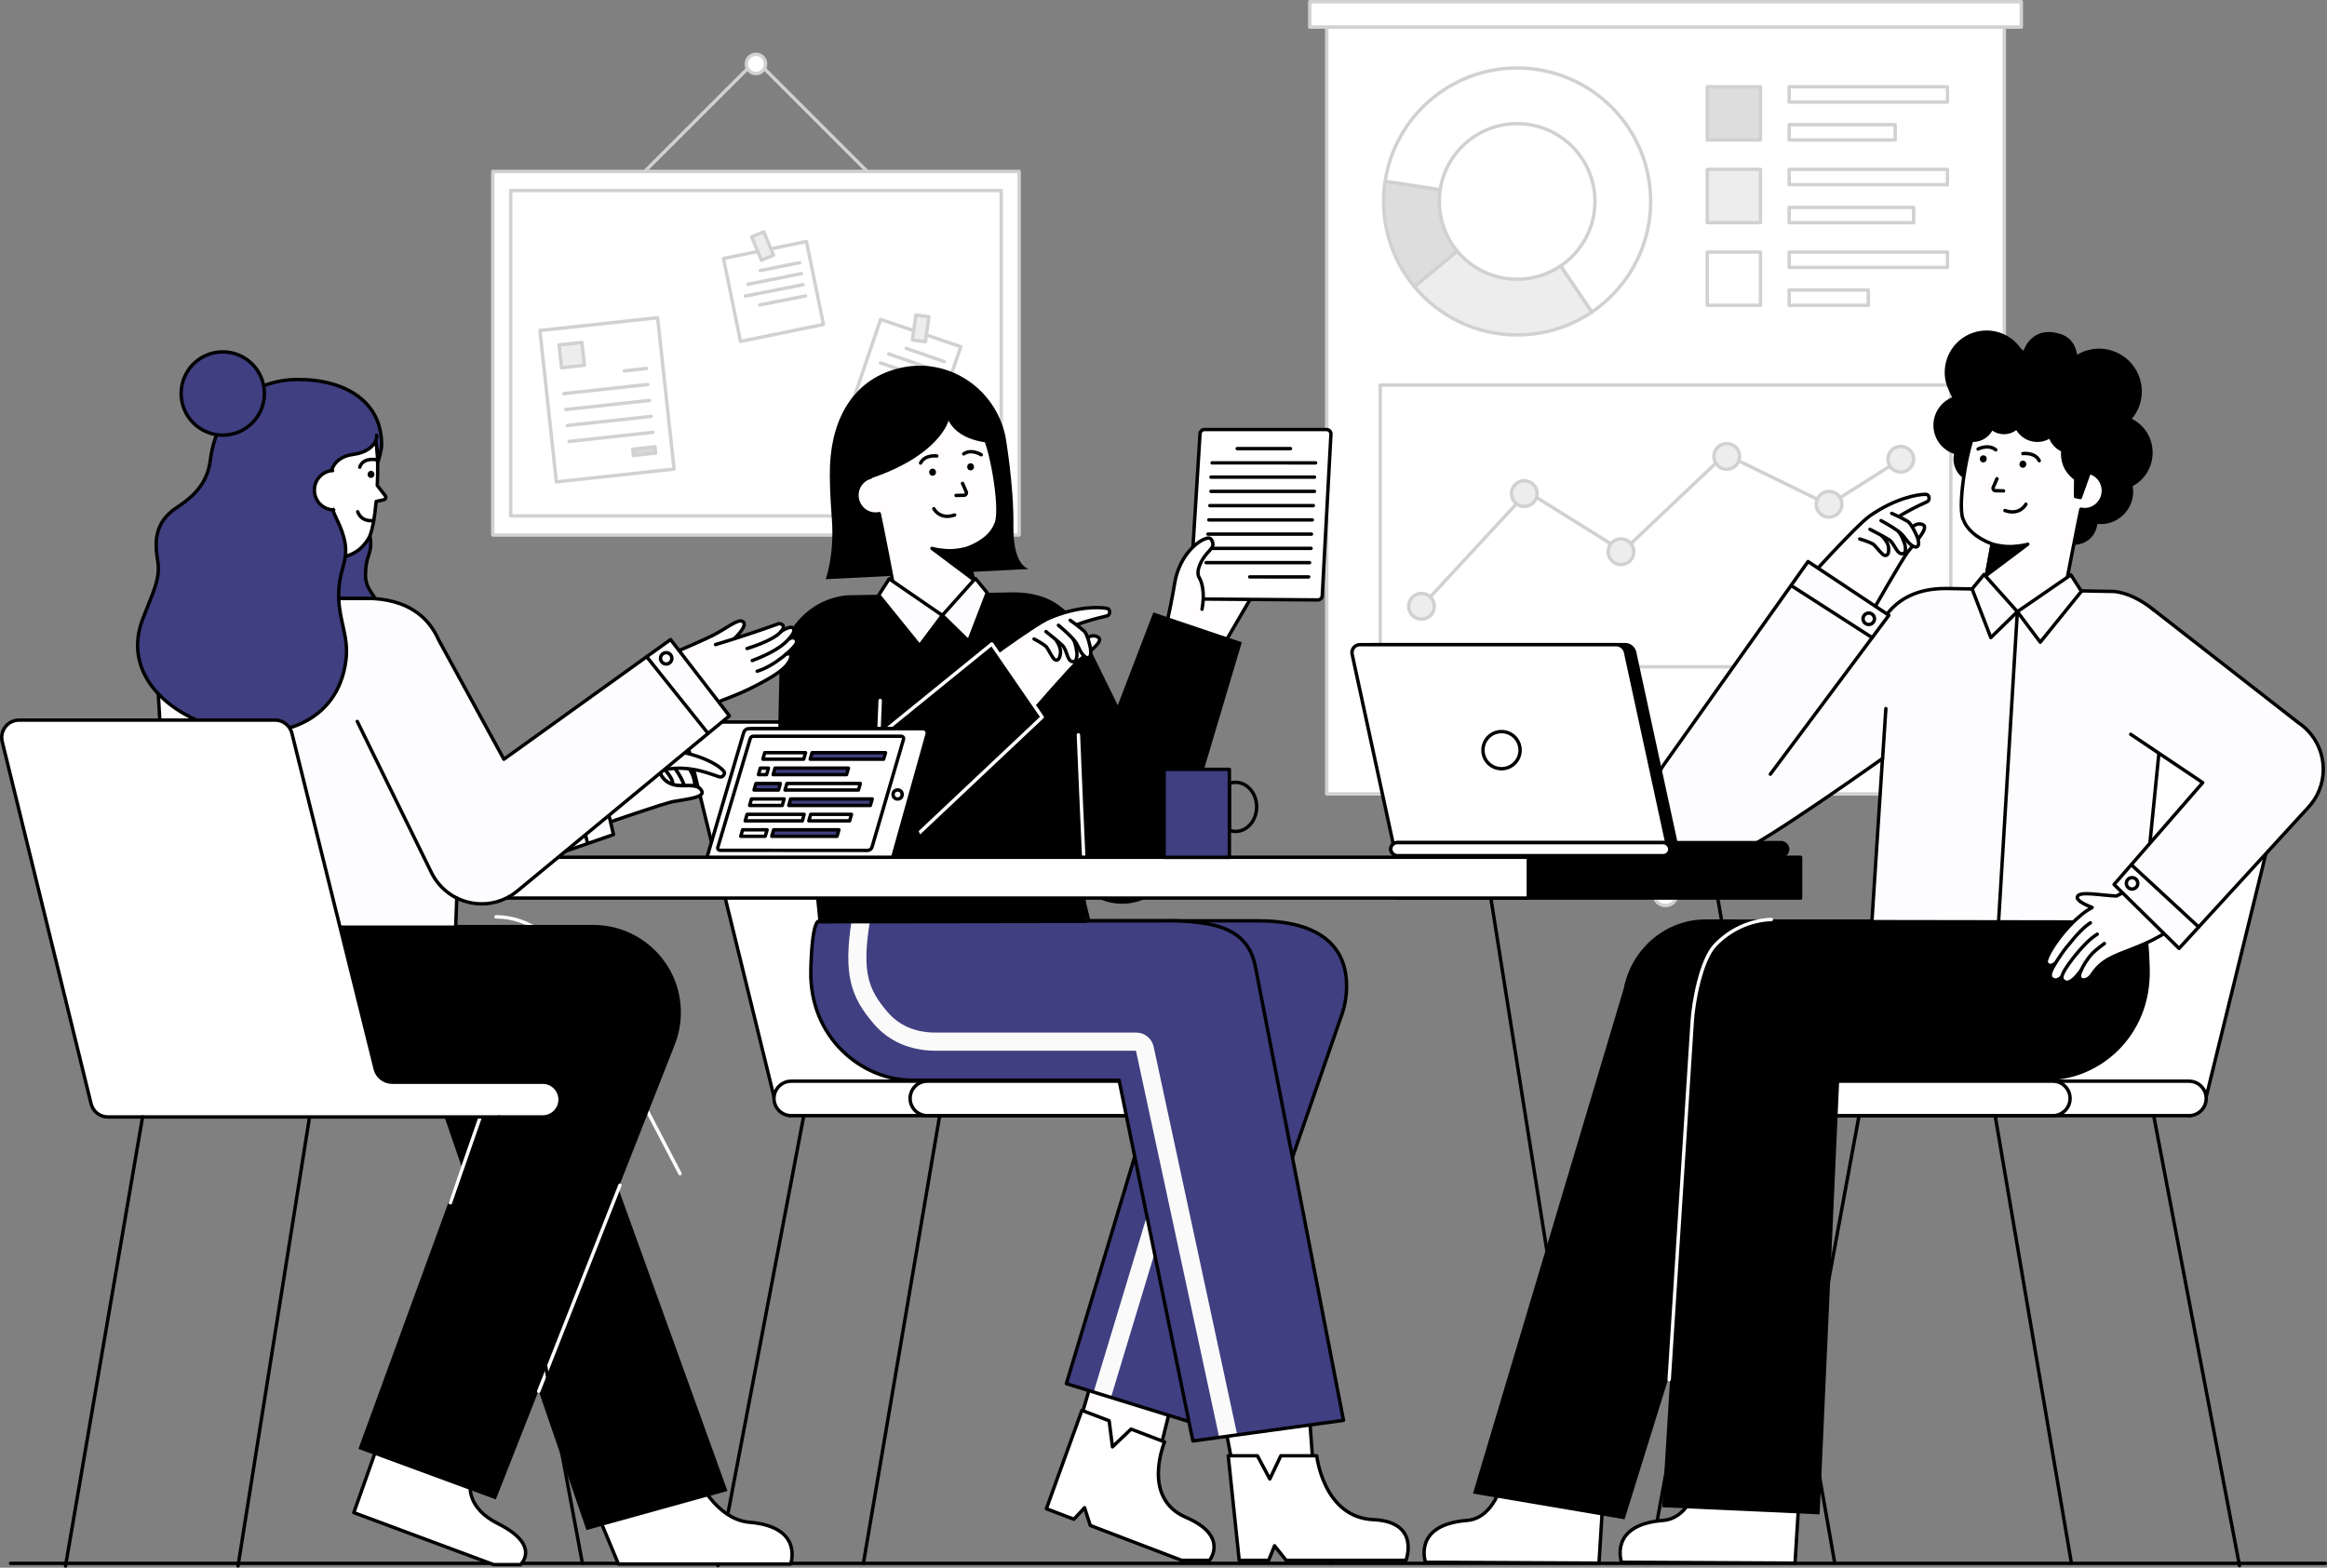 <svg id="Layer_2" data-name="Layer 2" xmlns="http://www.w3.org/2000/svg" viewBox="0 0 1025.744 691.221" style="width: 100%; height: 100%;">
  <rect x="0" y="0" width="1025.744" height="691.221" fill="#808080" stroke="none"/>
  <g id="Layer_1-2" data-name="Layer 1">
    <g>
      <g>
        <rect id="a_12_a" x="584.824" y="10.199" width="298.689" height="339.853" fill="#fff" stroke="#d1d1d1" stroke-linecap="round" stroke-linejoin="round" stroke-width="1.5"></rect>
        <rect id="a_12_a-2" data-name="a_12_a" x="577.336" y=".75" width="313.665" height="11.18" fill="#fff" stroke="#d1d1d1" stroke-linecap="round" stroke-linejoin="round" stroke-width="1.5"></rect>
        <line id="a_12_st" x1="734.169" y1="350.052" x2="734.169" y2="394.145" fill="#fff" stroke="#d1d1d1" stroke-linecap="round" stroke-linejoin="round" stroke-width="1.5"></line>
        <circle id="a_12_a-3" data-name="a_12_a" cx="734.169" cy="394.145" r="5.125" fill="#fff" stroke="#d1d1d1" stroke-linecap="round" stroke-linejoin="round" stroke-width="1.5"></circle>
        <g id="a_12_gr">
          <path id="a_12_gr_bl" d="m701.718,137.571c-9.409,6.383-20.757,10.101-32.97,10.101-18.23,0-34.521-8.294-45.307-21.31l18.901-15.661c6.293,7.588,15.786,12.414,26.406,12.414,7.117,0,13.736-2.174,19.213-5.892l13.757,20.348Z" fill="#ededed" stroke="#d1d1d1" stroke-linecap="round" stroke-linejoin="round" stroke-width="1.5"></path>
          <path id="a_12_gr_a" d="m642.342,110.702l-18.901,15.661c-8.454-10.184-13.535-23.27-13.535-37.546,0-3.026.228-6.003.672-8.903l24.267,3.718c-.256,1.689-.388,3.42-.388,5.186,0,8.322,2.956,15.952,7.886,21.885Z" fill="#ddd" stroke="#d1d1d1" stroke-linecap="round" stroke-linejoin="round" stroke-width="1.5"></path>
          <path d="m727.61,88.817c0,9.27-2.15,18.05-5.97,25.84-3.82,7.8-9.31,14.63-16.01,20.02-1.26,1.02-2.56,1.99-3.9,2.89h-.01l-13.76-20.34c.05-.02.09-.06.13-.09,9.04-6.18,14.96-16.55,14.96-28.32,0-9.47-3.84-18.05-10.04-24.25-6.21-6.21-14.79-10.05-24.26-10.05v.01c-17.17,0-31.4,12.63-33.91,29.1l-24.26-3.71c4.29-28.28,28.7-49.94,58.17-49.94,32.51,0,58.86,26.34,58.86,58.84Z" fill="#fff" stroke="#d1d1d1" stroke-linecap="round" stroke-linejoin="round" stroke-width="1.5"></path>
        </g>
        <rect id="a_12_a-4" data-name="a_12_a" x="752.55" y="38.254" width="23.474" height="23.474" fill="#ddd" stroke="#d1d1d1" stroke-linecap="round" stroke-linejoin="round" stroke-width="1.5"></rect>
        <rect id="a_12_a-5" data-name="a_12_a" x="752.55" y="74.699" width="23.474" height="23.474" fill="#ededed" stroke="#d1d1d1" stroke-linecap="round" stroke-linejoin="round" stroke-width="1.5"></rect>
        <rect id="a_12_bl" x="752.55" y="111.144" width="23.474" height="23.474" fill="#fff" stroke="#d1d1d1" stroke-linecap="round" stroke-linejoin="round" stroke-width="1.5"></rect>
        <rect id="a_12_a-6" data-name="a_12_a" x="788.67" y="38.254" width="69.762" height="6.754" fill="#fff" stroke="#d1d1d1" stroke-linecap="round" stroke-linejoin="round" stroke-width="1.5"></rect>
        <rect id="a_12_a-7" data-name="a_12_a" x="788.67" y="54.974" width="46.734" height="6.754" fill="#fff" stroke="#d1d1d1" stroke-linecap="round" stroke-linejoin="round" stroke-width="1.5"></rect>
        <rect id="a_12_a-8" data-name="a_12_a" x="788.67" y="74.699" width="69.762" height="6.754" fill="#fff" stroke="#d1d1d1" stroke-linecap="round" stroke-linejoin="round" stroke-width="1.5"></rect>
        <rect id="a_12_a-9" data-name="a_12_a" x="788.67" y="91.419" width="54.861" height="6.754" fill="#fff" stroke="#d1d1d1" stroke-linecap="round" stroke-linejoin="round" stroke-width="1.5"></rect>
        <rect id="a_12_a-10" data-name="a_12_a" x="788.67" y="111.144" width="69.762" height="6.754" fill="#fff" stroke="#d1d1d1" stroke-linecap="round" stroke-linejoin="round" stroke-width="1.5"></rect>
        <rect id="a_12_a-11" data-name="a_12_a" x="788.67" y="127.864" width="34.881" height="6.754" fill="#fff" stroke="#d1d1d1" stroke-linecap="round" stroke-linejoin="round" stroke-width="1.5"></rect>
        <rect id="a_12_a-12" data-name="a_12_a" x="608.417" y="169.763" width="251.504" height="124.255" fill="#fff" stroke="#d1d1d1" stroke-linecap="round" stroke-linejoin="round" stroke-width="1.5"></rect>
        <g id="a_12_gr-2" data-name="a_12_gr">
          <polyline id="a_12_gr_st" points="837.869 202.484 806.15 222.6 760.445 200.298 715.341 243.056 673.348 216.857 626.584 267.371" fill="#fff" stroke="#d1d1d1" stroke-linecap="round" stroke-linejoin="round" stroke-width="1.5"></polyline>
          <circle id="a_12_gr_a-2" data-name="a_12_gr_a" cx="626.584" cy="267.316" r="5.663" fill="#ededed" stroke="#d1d1d1" stroke-linecap="round" stroke-linejoin="round" stroke-width="1.5"></circle>
          <circle id="a_12_gr_a-3" data-name="a_12_gr_a" cx="671.923" cy="217.626" r="5.663" fill="#ededed" stroke="#d1d1d1" stroke-linecap="round" stroke-linejoin="round" stroke-width="1.5"></circle>
          <circle id="a_12_gr_a-4" data-name="a_12_gr_a" cx="714.52" cy="243.26" r="5.663" fill="#ededed" stroke="#d1d1d1" stroke-linecap="round" stroke-linejoin="round" stroke-width="1.5"></circle>
          <circle id="a_12_gr_a-5" data-name="a_12_gr_a" cx="761.157" cy="201.24" r="5.663" fill="#ededed" stroke="#d1d1d1" stroke-linecap="round" stroke-linejoin="round" stroke-width="1.5"></circle>
          <circle id="a_12_gr_a-6" data-name="a_12_gr_a" cx="806.244" cy="222.347" r="5.663" fill="#ededed" stroke="#d1d1d1" stroke-linecap="round" stroke-linejoin="round" stroke-width="1.5"></circle>
          <circle id="a_12_gr_a-7" data-name="a_12_gr_a" cx="837.869" cy="202.484" r="5.663" fill="#ededed" stroke="#d1d1d1" stroke-linecap="round" stroke-linejoin="round" stroke-width="1.5"></circle>
        </g>
      </g>
      <g>
        <polyline points="387.371 80.689 333.229 26.547 279.087 80.689" fill="none" stroke="#d1d1d1" stroke-linecap="round" stroke-linejoin="round" stroke-width="1.5"></polyline>
        <rect x="217.227" y="75.584" width="232.005" height="160.321" transform="translate(666.459 311.489) rotate(-180)" fill="#fff" stroke="#d1d1d1" stroke-linecap="round" stroke-linejoin="round" stroke-width="1.5"></rect>
        <rect x="225.127" y="84.013" width="216.205" height="143.463" transform="translate(666.459 311.489) rotate(-180)" fill="#fff" stroke="#d1d1d1" stroke-linecap="round" stroke-linejoin="round" stroke-width="1.5"></rect>
        <g>
          <rect x="322.294" y="109.847" width="37.324" height="37.324" transform="translate(700.766 185.973) rotate(168.422)" fill="#fff" stroke="#d1d1d1" stroke-linecap="round" stroke-linejoin="round" stroke-width="1.5"></rect>
          <g>
            <line x1="352.518" y1="115.837" x2="335.082" y2="119.282" stroke="#d1d1d1" stroke-linecap="round" stroke-linejoin="round" stroke-width="1.5"></line>
            <line x1="353.281" y1="120.654" x2="329.7" y2="125.313" stroke="#d1d1d1" stroke-linecap="round" stroke-linejoin="round" stroke-width="1.5"></line>
            <line x1="354.02" y1="125.503" x2="328.533" y2="130.538" stroke="#d1d1d1" stroke-linecap="round" stroke-linejoin="round" stroke-width="1.5"></line>
            <line x1="355.088" y1="130.47" x2="334.941" y2="134.45" stroke="#d1d1d1" stroke-linecap="round" stroke-linejoin="round" stroke-width="1.5"></line>
          </g>
          <rect x="333.261" y="102.89" width="5.786" height="11.135" transform="translate(688.23 80.102) rotate(157.513)" fill="#ededed" stroke="#d1d1d1" stroke-linecap="round" stroke-linejoin="round" stroke-width="1.5"></rect>
        </g>
        <g>
          <rect x="381.171" y="145.851" width="37.324" height="37.324" transform="translate(725.449 448.95) rotate(-161.226)" fill="#fff" stroke="#d1d1d1" stroke-linecap="round" stroke-linejoin="round" stroke-width="1.5"></rect>
          <g>
            <line x1="416.213" y1="159.419" x2="399.427" y2="153.582" stroke="#d1d1d1" stroke-linecap="round" stroke-linejoin="round" stroke-width="1.5"></line>
            <line x1="414.438" y1="163.962" x2="391.734" y2="156.067" stroke="#d1d1d1" stroke-linecap="round" stroke-linejoin="round" stroke-width="1.5"></line>
            <line x1="412.626" y1="168.52" x2="388.088" y2="159.986" stroke="#d1d1d1" stroke-linecap="round" stroke-linejoin="round" stroke-width="1.5"></line>
            <line x1="411.037" y1="173.345" x2="391.64" y2="166.6" stroke="#d1d1d1" stroke-linecap="round" stroke-linejoin="round" stroke-width="1.5"></line>
          </g>
          <rect x="402.928" y="139.215" width="5.786" height="11.135" transform="translate(788.012 343.735) rotate(-172.135)" fill="#ededed" stroke="#d1d1d1" stroke-linecap="round" stroke-linejoin="round" stroke-width="1.5"></rect>
        </g>
        <g>
          <rect x="241.469" y="142.704" width="52.19" height="67.134" transform="translate(552.577 322.661) rotate(173.809)" fill="#fff" stroke="#d1d1d1" stroke-linecap="round" stroke-linejoin="round" stroke-width="1.5"></rect>
          <line x1="284.988" y1="162.465" x2="275.173" y2="163.529" fill="#fff" stroke="#d1d1d1" stroke-linecap="round" stroke-linejoin="round" stroke-width="1.5"></line>
          <line x1="285.535" y1="169.522" x2="248.565" y2="173.533" fill="#fff" stroke="#d1d1d1" stroke-linecap="round" stroke-linejoin="round" stroke-width="1.5"></line>
          <line x1="286.298" y1="176.556" x2="249.328" y2="180.567" fill="#fff" stroke="#d1d1d1" stroke-linecap="round" stroke-linejoin="round" stroke-width="1.5"></line>
          <line x1="287.061" y1="183.591" x2="250.091" y2="187.601" fill="#fff" stroke="#d1d1d1" stroke-linecap="round" stroke-linejoin="round" stroke-width="1.5"></line>
          <line x1="287.824" y1="190.625" x2="250.854" y2="194.635" fill="#fff" stroke="#d1d1d1" stroke-linecap="round" stroke-linejoin="round" stroke-width="1.5"></line>
          <rect x="246.972" y="151.504" width="10.119" height="10.119" transform="translate(519.478 285.036) rotate(173.809)" fill="#ededed" stroke="#d1d1d1" stroke-linecap="round" stroke-linejoin="round" stroke-width="1.5"></rect>
          <rect x="279.039" y="197.505" width="9.873" height="2.797" transform="translate(587.744 366.024) rotate(173.809)" fill="#d8d8d8" stroke="#d1d1d1" stroke-linecap="round" stroke-linejoin="round" stroke-width="1.5"></rect>
        </g>
        <circle cx="333.229" cy="28.186" r="4.254" fill="#fff" stroke="#d1d1d1" stroke-linecap="round" stroke-linejoin="round" stroke-width="1.5"></circle>
      </g>
      <g>
        <line x1="550.243" y1="491.911" x2="586.631" y2="689.205" fill="#fff" stroke="#000" stroke-linecap="round" stroke-linejoin="round" stroke-width="1.5"></line>
        <line x1="4.673" y1="689.299" x2="1024.994" y2="689.299" fill="none" stroke="#000" stroke-linecap="round" stroke-linejoin="round" stroke-width="1.5"></line>
        <line x1="757.278" y1="396.667" x2="808.741" y2="689.094" fill="none" stroke="#000" stroke-linecap="round" stroke-linejoin="round" stroke-width="1.5"></line>
        <path d="m503.412,476.705c-3.537,0-6.606-2.438-7.406-5.883l-36.371-146.596c-.8-3.445-3.87-5.883-7.406-5.883h-141.902c-4.89,0-8.508,4.549-7.409,9.313l38.853,158.362c.796,3.45,3.868,5.894,7.409,5.894" fill="#fff" stroke="#000" stroke-linecap="round" stroke-linejoin="round" stroke-width="1.5"></path>
        <path d="m348.783,476.705h210.469c4.199,0,7.603,3.404,7.603,7.603,0,4.199-3.404,7.603-7.603,7.603h-.397s-209.676,0-209.676,0h-.396c-4.199,0-7.604-3.404-7.604-7.603,0-4.199,3.404-7.603,7.604-7.603Z" fill="#fff" stroke="#000" stroke-linecap="round" stroke-linejoin="round" stroke-width="1.5"></path>
        <path d="m408.783,476.705h150.469c4.199,0,7.603,3.404,7.603,7.603,0,4.199-3.404,7.603-7.603,7.603h-.397s-149.676,0-149.676,0h-.396c-4.199,0-7.604-3.404-7.604-7.603,0-4.199,3.404-7.603,7.604-7.603Z" fill="#fff" stroke="#000" stroke-linecap="round" stroke-linejoin="round" stroke-width="1.5"></path>
        <line x1="354.312" y1="491.911" x2="316.493" y2="690.291" fill="#fff" stroke="#000" stroke-linecap="round" stroke-linejoin="round" stroke-width="1.5"></line>
        <g>
          <polygon id="sk" points="575.573 602.104 579.79 659.496 545.877 659.496 535.316 603.806 575.573 602.104" fill="#fffdfd" stroke="#000" stroke-linecap="round" stroke-linejoin="round" stroke-width="1.5"></polygon>
          <polygon id="sk-2" data-name="sk" points="482.92 603.147 473.051 636.8 508.268 651.669 518.138 611.816 482.92 603.147" fill="#fffdfd" stroke="#000" stroke-linecap="round" stroke-linejoin="round" stroke-width="1.5"></polygon>
          <path id="b" d="m546.241,687.971h12.98c1.259-2.91,2.582-6.431,2.582-6.431l5.145,6.431h52.813s6.512-17.017-14.356-17.936c-22.055-.971-24.983-28.164-24.983-28.164h-15.828s-4.856,10.228-4.856,10.228l-5.473-10.228h-12.855s4.83,46.1,4.83,46.1Z" fill="#fff" stroke="#000" stroke-linecap="round" stroke-linejoin="round" stroke-width="1.5"></path>
          <path id="b-2" data-name="b" d="m470.051,610.061l40.269-133.779h-75.632c-22.171,0-40.136-17.975-40.136-40.146s17.965-30.136,40.136-30.136h120.109c21.415,0,38.789,7.365,38.789,28.789,0,4.816-.94,9.564-2.548,13.818l-62.088,179.697-58.899-18.244Z" fill="#3f3f81"></path>
          <polygon id="st" points="489.828 615.78 528.279 488.634 520.584 486.444 482.134 613.591 489.828 615.78" fill="#fafafa"></polygon>
          <path id="st-2" data-name="st" d="m470.051,610.061l40.269-133.779h-75.632c-22.171,0-40.136-17.975-40.136-40.146s17.965-30.136,40.136-30.136h120.109c21.415,0,38.789,7.365,38.789,28.789,0,4.816-.94,9.564-2.548,13.818l-62.088,179.697-58.899-18.244Z" fill="none" stroke="#000" stroke-linecap="round" stroke-linejoin="round" stroke-width="1.5"></path>
          <path id="b-3" data-name="b" d="m525.829,635.347l-32.534-159.066h-91.232c-22.171,0-45.361-18.766-44.653-48.573.526-22.155,3.428-21.535,3.428-21.535l156.576-.174c.531,0,1.06.011,1.586.032,17.032.696,31.162,3.475,34.383,20.215l38.835,200.006-66.388,9.094Z" fill="#3f3f81"></path>
          <path id="st-3" data-name="st" d="m537.484,634.019l7.836-1.611-36.785-170.918c-.775-3.613-3.991-6.211-7.652-6.211h-88.404c-8.954,0-16.112-3.062-21.275-9.1-8.509-9.951-11.3-17.489-7.858-39.384l-7.903-1.242c-3.81,24.243-.372,34.068,9.682,45.825,6.657,7.785,16.117,11.9,27.355,11.9h88.257s36.748,170.741,36.748,170.741Z" fill="#fafafa"></path>
          <path id="st-4" data-name="st" d="m525.829,635.347l-32.534-159.066h-91.232c-22.171,0-45.361-18.766-44.653-48.573.526-22.155,3.428-21.535,3.428-21.535l156.576-.174c.531,0,1.06.011,1.586.032,17.032.696,31.162,3.475,34.383,20.215l38.835,200.006-66.388,9.094Z" fill="none" stroke="#000" stroke-linecap="round" stroke-linejoin="round" stroke-width="1.5"></path>
          <path id="b-4" data-name="b" d="m461.245,665.218l12.128,4.627c2.213-2.27,4.704-5.088,4.704-5.088l2.514,7.842,40.288,15.371h12.276s8.794-10.694-10.391-18.954c-19.844-8.543-9.412-33.26-9.412-33.26l-14.789-5.642-8.183,7.826-1.467-11.507-12.01-4.582-15.658,43.367Z" fill="#fff" stroke="#000" stroke-linecap="round" stroke-linejoin="round" stroke-width="1.5"></path>
          <path d="m365.862,205.165c.948-21.588,11.025-38.763,31.765-43.114s41.151,9.267,45.587,30.416c0,0,3.738,21.421,3.502,39.445-.236,18.024,6.856,18.97,6.856,18.97l-89.602,4.484s3.903-10.599,2.721-26.382q-1.182-15.783-.829-23.818Z"></path>
          <path id="h" d="m387.409,226.51c-4.403.844-8.662-2.107-9.514-6.592-.815-4.292,1.791-8.425,5.876-9.514.284-15.059,9.912-28.339,25.028-31.238,11.366-2.18,16.678,3.162,23.955,11.3,3.851,4.306,9,33.186,6.46,40.14-1.699,4.65-5.697,8.365-12.817,11.11l3.12,16.797s4.322,15.945-13.402,18.745c-17.978,2.84-21.052-12.832-21.052-12.832,0,0-6.911-35.822-7.504-37.954-.051.011-.099.027-.151.037Z" fill="#fffdfd" stroke="#000" stroke-linecap="round" stroke-linejoin="round" stroke-width="1.5"></path>
          <path id="sh" d="m410.816,241.788l18.087,13.578-2.505-13.649s-4.689,1.425-9.357,1.073c-4.668-.352-6.225-1.002-6.225-1.002Z" stroke="#000" stroke-linecap="round" stroke-linejoin="round" stroke-width="1.5"></path>
          <path d="m418.116,185.449s-3.773,15.553-35.505,25.897l-4.06-28.568,51.717-10.5,8.478,23.087s-15.423.305-20.63-9.916Z"></path>
          <g id="eye">
            <path d="m412.589,208.254l-.015-.141c.008-.207-.035-.399-.129-.578-.06-.186-.164-.347-.31-.483-.136-.146-.297-.25-.483-.31-.179-.094-.371-.137-.578-.129l-.399.054c-.254.071-.475.2-.662.386l-.235.304c-.136.234-.204.486-.205.757l.015.141c-.008.207.035.399.129.578.06.186.164.347.31.483.136.146.297.25.483.31.179.094.371.137.578.129l.399-.054c.254-.071.475-.2.662-.386l.235-.304c.136-.234.204-.486.205-.757h0Z"></path>
          </g>
          <g id="eye-2" data-name="eye">
            <path d="m429.351,205.903l-.015-.141c.008-.207-.035-.399-.129-.578-.06-.186-.164-.347-.31-.483-.136-.146-.297-.25-.483-.31-.179-.094-.371-.137-.578-.129l-.399.054c-.254.071-.475.2-.662.386l-.235.304c-.136.234-.204.486-.205.757l.015.141c-.008.207.035.399.129.578.06.186.164.347.31.483.136.146.297.25.483.31.179.094.371.137.578.129l.399-.054c.254-.071.475-.2.662-.386l.235-.304c.136-.234.204-.486.205-.757h0Z"></path>
          </g>
          <path id="st-5" data-name="st" d="m424.285,213.145l1.639,3.737c.303.69-.189,1.468-.939,1.486l-3.565.084" fill="none" stroke="#000" stroke-linecap="round" stroke-linejoin="round" stroke-width="1.5"></path>
          <path id="st-6" data-name="st" d="m412.954,201.047s-5.298-.714-7.155,3.102" fill="none" stroke="#000" stroke-linecap="round" stroke-linejoin="round" stroke-width="1.5"></path>
          <path id="st-7" data-name="st" d="m411.632,224.296s2.599,5.071,9.171,2.766" fill="none" stroke="#000" stroke-linecap="round" stroke-linejoin="round" stroke-width="1.5"></path>
          <path id="st-8" data-name="st" d="m432.542,200.517s-4.201-2.751-7.73-.415" fill="none" stroke="#000" stroke-linecap="round" stroke-linejoin="round" stroke-width="1.5"></path>
          <g id="ha">
            <polygon id="sk-3" data-name="sk" points="537.177 288.045 553.233 260.546 522.746 255.366 518.051 281.722 537.177 288.045" fill="#fffdfd" stroke="#000" stroke-linecap="round" stroke-linejoin="round" stroke-width="1.5"></polygon>
            <path id="b-5" data-name="b" d="m524.558,262.04l4.419-70.833c.064-1.02.909-1.814,1.931-1.814h53.841c1.109,0,1.991.932,1.932,2.039l-3.833,71.251c-.056,1.032-.913,1.839-1.947,1.831l-54.426-.419c-1.11-.009-1.985-.947-1.916-2.055Z" fill="#fff" stroke="#000" stroke-linecap="round" stroke-linejoin="round" stroke-width="1.5"></path>
            <line id="st-9" data-name="st" x1="534.297" y1="204.083" x2="579.924" y2="204.084" fill="#feffff" stroke="#000" stroke-linecap="round" stroke-linejoin="round" stroke-width="1.5"></line>
            <line id="st-10" data-name="st" x1="545.369" y1="197.798" x2="568.851" y2="197.8" fill="#feffff" stroke="#000" stroke-linecap="round" stroke-linejoin="round" stroke-width="1.5"></line>
            <line id="st-11" data-name="st" x1="533.794" y1="210.367" x2="579.42" y2="210.369" fill="#feffff" stroke="#000" stroke-linecap="round" stroke-linejoin="round" stroke-width="1.5"></line>
            <line id="st-12" data-name="st" x1="533.794" y1="216.652" x2="579.42" y2="216.653" fill="#feffff" stroke="#000" stroke-linecap="round" stroke-linejoin="round" stroke-width="1.5"></line>
            <line id="st-13" data-name="st" x1="533.297" y1="222.936" x2="578.924" y2="222.938" fill="#feffff" stroke="#000" stroke-linecap="round" stroke-linejoin="round" stroke-width="1.5"></line>
            <line id="st-14" data-name="st" x1="532.855" y1="229.221" x2="578.482" y2="229.222" fill="#feffff" stroke="#000" stroke-linecap="round" stroke-linejoin="round" stroke-width="1.5"></line>
            <line id="st-15" data-name="st" x1="532.469" y1="235.505" x2="578.096" y2="235.507" fill="#feffff" stroke="#000" stroke-linecap="round" stroke-linejoin="round" stroke-width="1.5"></line>
            <line id="st-16" data-name="st" x1="532.297" y1="241.79" x2="577.924" y2="241.791" fill="#feffff" stroke="#000" stroke-linecap="round" stroke-linejoin="round" stroke-width="1.5"></line>
            <line id="st-17" data-name="st" x1="531.641" y1="248.074" x2="577.268" y2="248.076" fill="#feffff" stroke="#000" stroke-linecap="round" stroke-linejoin="round" stroke-width="1.5"></line>
            <line id="st-18" data-name="st" x1="550.888" y1="254.359" x2="576.854" y2="254.36" fill="#feffff" stroke="#000" stroke-linecap="round" stroke-linejoin="round" stroke-width="1.5"></line>
            <path id="sk-4" data-name="sk" d="m529.85,268.622c1.38-7.148-.054-12.041-1.225-13.946-1.656-2.694.793-7.549,3.11-10.312,2.123-2.531,3.722-3.338,2.511-5.988-.386-.845-.985-1.329-2.127-1.073-4.038.905-12.202,7.496-14.286,19.662-.542,3.165-1.102,6.375-1.724,9.434-3.09,15.189-3.729,17.183-3.729,17.183l23.462,7.466" fill="#fffdfd" stroke="#000" stroke-linecap="round" stroke-linejoin="round" stroke-width="1.5"></path>
          </g>
          <path id="bl" d="m359.533,394.156c.79,8,1.29,13.02,1.29,13.02l118.2-.18s-.27-5.93-.66-14.63c7.28,6.36,17.96,8.1,27.19,3.57,6.5-3.19,11.01-8.96,12.88-15.42l28.96-97.34-38.99-13.15-15.69,40.93-16.4-33.39c-1.89-3.85-4.63-7.01-7.88-9.36-4.78-4.07-11.68-7.09-22-7.03l-16.48.29c.29,4.75-14.577,9.855-14.577,9.855,0,0-20.474-7.755-20.733-9.225l-21.16.37s-.58.02-.93.08c-12.39,1.53-20.67,9.39-25.12,17.33-2.46,4.38-3.7,9.33-3.81,14.35l-1.49,71.65-.12.82c-.99,12.58,5.99,24.01,17.52,27.46Z"></path>
          <polygon id="b-6" data-name="b" points="391.951 255.206 387.339 262.408 405.348 284.68 415.376 271.321 391.951 255.206" fill="#fdfdff" stroke="#000" stroke-linecap="round" stroke-linejoin="round" stroke-width="1.5"></polygon>
          <polygon id="b-7" data-name="b" points="415.376 271.321 426.986 282.685 435.172 261.387 429.955 255.022 415.376 271.321" fill="#fdfdff" stroke="#000" stroke-linecap="round" stroke-linejoin="round" stroke-width="1.5"></polygon>
          <g id="ha-2" data-name="ha">
            <path id="sk-5" data-name="sk" d="m487.983,268.26c-3.652-.736-13.487-.871-25.641,4.345-6.618,2.84-33.562,22.789-39.129,26.933l31.258,15.014s18.022-20.824,21.229-23.433c.764-.622,1.515-1.229,2.242-1.821,1.569,1.389,3.07.877,2.85-2.383,3.065-2.669,4.876-4.788,3.352-5.869-1.422-1.009-2.843-.869-4.762.009-.439-1.216-.945-2.293-1.455-2.75-1.052-.942-2.338-1.963-3.464-2.821,4.362-1.603,8.17-2.681,13.492-3.914,1.471-.341,1.745-2.964.029-3.309Z" fill="#fffdfd"></path>
            <path id="st-19" data-name="st" d="m480.894,286.827c3.005-2.629,4.756-4.712,3.249-5.781-1.402-.995-2.803-.874-4.681-.029" fill="none" stroke="#000" stroke-linecap="round" stroke-linejoin="round" stroke-width="1.5"></path>
            <path id="st-20" data-name="st" d="m474.657,275.407c4.284-1.565,8.051-2.622,13.296-3.838,1.471-.341,1.745-2.964.029-3.309-3.652-.736-13.487-.871-25.641,4.345-6.618,2.84-33.562,22.789-39.129,26.933l31.258,15.014s18.022-20.824,21.229-23.433c.733-.596,1.456-1.18,2.154-1.749" fill="none" stroke="#000" stroke-linecap="round" stroke-linejoin="round" stroke-width="1.5"></path>
            <path id="st-21" data-name="st" d="m471.755,273.491s3.722,2.62,6.171,4.814c1.285,1.152,2.554,6.233,2.759,7.612.704,4.732-1.527,5.048-3.46,2.618-1.817-2.284-2.101-4.691-4.067-6.596" fill="none" stroke="#000" stroke-linecap="round" stroke-linejoin="round" stroke-width="1.5"></path>
            <path id="st-22" data-name="st" d="m466.555,275.673s4.081,3.373,6.3,5.86c1.149,1.288,1.983,6,1.869,7.39-.175,2.133-.716,3.119-2.21,2.742-2.132-.537-2.216-5.185-4.182-7.091-1.835-1.778-7.272-6.098-7.272-6.098" fill="none" stroke="#000" stroke-linecap="round" stroke-linejoin="round" stroke-width="1.5"></path>
            <path id="st-23" data-name="st" d="m465.565,282.274c2.609,3.926,1.891,6.005,1.62,7.128-.462,1.911-1.885,2.086-2.801.9-1.219-1.577-2.572-4.675-3.431-5.387-1.782-1.479-5.136-3.193-5.136-3.193" fill="none" stroke="#000" stroke-linecap="round" stroke-linejoin="round" stroke-width="1.5"></path>
          </g>
          <path id="bl-2" data-name="bl" d="m359.533,394.162c1.143.342,2.331.606,3.56.785,1.224.178,2.441.263,3.643.261,5.834-.009,11.405-2.445,15.65-6.446l76.995-72.574-22.194-32.248-67.99,55.205"></path>
          <path id="st-24" data-name="st" d="m359.533,394.162c1.143.342,2.331.606,3.56.785,1.224.178,2.441.263,3.643.261,5.834-.009,11.405-2.445,15.65-6.446l76.995-72.574-22.194-32.248-67.99,55.205" fill="none" stroke="#feffff" stroke-linecap="round" stroke-linejoin="round" stroke-width="1.5"></path>
          <line id="st-25" data-name="st" x1="387.376" y1="324.016" x2="387.991" y2="308.851" fill="none" stroke="#feffff" stroke-linecap="round" stroke-linejoin="round" stroke-width="1.5"></line>
          <path id="st-26" data-name="st" d="m475.366,324.016c.128,4.718,2.013,46.684,3.024,69.064" fill="none" stroke="#feffff" stroke-linecap="round" stroke-linejoin="round" stroke-width="1.5"></path>
        </g>
        <line x1="414.208" y1="491.911" x2="380.596" y2="689.205" fill="#fff" stroke="#000" stroke-linecap="round" stroke-linejoin="round" stroke-width="1.5"></line>
        <g>
          <path d="m810.259,476.705c3.537,0,6.606-2.438,7.406-5.883l36.371-146.596c.8-3.445,3.87-5.883,7.406-5.883h141.902c4.89,0,8.508,4.549,7.409,9.313l-38.853,158.362c-.796,3.45-3.868,5.894-7.409,5.894" fill="#fff" stroke="#000" stroke-linecap="round" stroke-linejoin="round" stroke-width="1.5"></path>
          <path d="m964.888,476.705h-210.469c-4.199,0-7.603,3.404-7.603,7.603s3.404,7.603,7.603,7.603h210.469c4.199,0,7.604-3.404,7.604-7.603s-3.404-7.603-7.604-7.603Z" fill="#fff" stroke="#000" stroke-linecap="round" stroke-linejoin="round" stroke-width="1.5"></path>
          <path d="m904.888,476.705h-150.469c-4.199,0-7.603,3.404-7.603,7.603s3.404,7.603,7.603,7.603h150.469c4.199,0,7.604-3.404,7.604-7.603s-3.404-7.603-7.604-7.603Z" fill="#fff" stroke="#000" stroke-linecap="round" stroke-linejoin="round" stroke-width="1.5"></path>
          <line x1="949.359" y1="491.911" x2="987.178" y2="690.291" fill="#fff" stroke="#000" stroke-linecap="round" stroke-linejoin="round" stroke-width="1.5"></line>
          <line x1="763.428" y1="491.911" x2="727.04" y2="689.205" fill="#fff" stroke="#000" stroke-linecap="round" stroke-linejoin="round" stroke-width="1.5"></line>
          <line x1="819.463" y1="491.911" x2="783.075" y2="689.205" fill="#fff" stroke="#000" stroke-linecap="round" stroke-linejoin="round" stroke-width="1.5"></line>
          <line x1="879.463" y1="491.911" x2="913.075" y2="689.205" fill="#fff" stroke="#000" stroke-linecap="round" stroke-linejoin="round" stroke-width="1.5"></line>
        </g>
        <line x1="377.772" y1="327.828" x2="379" y2="312.662" fill="none" stroke="#000" stroke-linecap="round" stroke-linejoin="round" stroke-width="1.5"></line>
        <g>
          <polygon points="399.109 355.76 409.673 378.299 388.673 378.299 390.673 366.299 399.109 355.76" stroke="#000" stroke-linecap="round" stroke-linejoin="round" stroke-width="1.5"></polygon>
          <path d="m314.302,376.722l15.352-53.733c.291-1.02,1.223-1.723,2.284-1.723h75.459c1.909,0,2.292,1.822,2.387,3.661l-15.431,54.842-.448.169-5.053.242" stroke="#000" stroke-linecap="round" stroke-linejoin="round" stroke-width="1.5"></path>
          <path d="m393.525,377.941l15.164-54.241c.342-1.223-.577-2.434-1.847-2.434h-76.732c-1.06,0-1.992.703-2.284,1.723l-17.153,58.311" fill="#fff" stroke="#000" stroke-linecap="round" stroke-linejoin="round" stroke-width="1.5"></path>
          <path d="m382.397,374.962c.926,0,1.741-.61,2.001-1.498l13.885-47.563c.183-.643-.3-1.281-.968-1.281h-65.253c-.625,0-1.174.412-1.349,1.012l-14.313,48.034c-.185.62.28,1.243.927,1.244l65.07.052Z" fill="#fff" stroke="#000" stroke-linecap="round" stroke-linejoin="round" stroke-width="1.5"></path>
          <circle cx="395.673" cy="350.299" r="2" fill="#fff" stroke="#000" stroke-linecap="round" stroke-linejoin="round" stroke-width="1.5"></circle>
        </g>
        <rect x="615.298" y="377.973" width="178.394" height="17.992" stroke="#000" stroke-linecap="round" stroke-linejoin="round" stroke-width="1.5"></rect>
        <line x1="657.278" y1="396.667" x2="703.741" y2="689.094" fill="none" stroke="#000" stroke-linecap="round" stroke-linejoin="round" stroke-width="1.5"></line>
        <rect x="35.298" y="377.973" width="638.394" height="17.992" fill="#fff" stroke="#000" stroke-linecap="round" stroke-linejoin="round" stroke-width="1.5"></rect>
        <line x1="151.713" y1="396.667" x2="104.925" y2="690.443" fill="none" stroke="#000" stroke-linecap="round" stroke-linejoin="round" stroke-width="1.5"></line>
        <path d="m218.649,404.237c14.874,0,27.573,10.385,33.949,22.759l47.162,90.487" fill="none" stroke="#fff" stroke-linecap="round" stroke-linejoin="round" stroke-width="1.5"></path>
        <g>
          <rect x="513.147" y="339.223" width="28.767" height="38.79" fill="#3f3f81" stroke="#000" stroke-linecap="round" stroke-linejoin="round" stroke-width="1.5"></rect>
          <path d="m553.934,355.758c0,5.98-4.152,10.823-9.276,10.823-.955,0-1.875-.168-2.744-.484v-20.678c.868-.311,1.789-.48,2.744-.48,5.124,0,9.276,4.843,9.276,10.819Z" fill="none" stroke="#000" stroke-linecap="round" stroke-linejoin="round" stroke-width="1.5"></path>
        </g>
        <g>
          <path id="b-8" data-name="b" d="m628.367,688.812l76.473.393,2.818-45.621-42.791-1.015s-2.795,26.605-18.146,27.8c-24.226,1.892-18.354,18.444-18.354,18.444Z" fill="#fff" stroke="#000" stroke-linecap="round" stroke-linejoin="round" stroke-width="1.5"></path>
          <path id="b-9" data-name="b" d="m714.78,688.812l76.473.393,2.818-45.621-42.791-1.015s-2.795,26.605-18.146,27.8c-24.226,1.892-18.354,18.444-18.354,18.444Z" fill="#fff" stroke="#000" stroke-linecap="round" stroke-linejoin="round" stroke-width="1.5"></path>
          <path id="bl-3" data-name="bl" d="m716.112,669.884l60.163-193.64h71.756c22.334,0,45.695-18.905,44.983-48.931-.53-22.318-3.453-21.767-3.453-21.767l-137.582-.176c-.535,0-1.068.011-1.598.033-17.157.701-31.392,13.575-34.636,30.437l-66.459,222.699,66.827,11.345Z"></path>
          <path id="bl-4" data-name="bl" d="m802.089,667.701l8.64-191.456h91.904c22.334,0,45.695-18.905,44.983-48.931-.53-22.318-3.453-21.767-3.453-21.767l-157.73-.176c-.535,0-5.097.011-5.627.033-9.651.394-18.377,4.64-24.743,11.281-6.213,6.482-9.673,25.123-10.163,34.088l-13.196,213.789,69.385,3.14Z"></path>
          <path id="st-27" data-name="st" d="m780.806,405.404c-9.651.394-18.377,4.64-24.743,11.281-6.213,6.482-9.673,25.123-10.163,34.088l-10.125,157.523" fill="none" stroke="#feffff" stroke-linecap="round" stroke-linejoin="round" stroke-width="1.5"></path>
          <path id="hair" d="m948.883,199.591c0-6.576-3.743-12.241-9.155-14.921,2.738-3.273,4.389-7.486,4.389-12.086,0-10.414-8.442-18.857-18.857-18.857-3.544,0-6.848.996-9.681,2.697-.237-1.858-1.382-7.11-6.827-8.982-13.262-4.559-16.784,7.253-16.784,7.253,0,0-.419-.432-1.182-1.08-3.334-4.771-8.857-7.899-15.119-7.899-10.185,0-18.442,8.257-18.442,18.442,0,2.994.729,5.812,1.995,8.312.487,1.151.976,2.074,1.333,2.693-4.868,1.986-8.302,6.76-8.302,12.342,0,5.887,3.82,10.873,9.113,12.639-.172.745-.272,1.518-.272,2.315,0,5.665,4.592,10.257,10.257,10.257s10.257-4.592,10.257-10.257c0-2.798-1.123-5.331-2.939-7.182,1.06-.469,1.696-.796,1.696-.796l33.8,14.04c-1.622,2.326-2.58,5.15-2.58,8.201,0,1.212.167,2.383.449,3.507-4.438,1.074-7.738,5.062-7.738,9.829,0,5.592,4.533,10.124,10.124,10.124,5.268,0,9.593-4.025,10.076-9.167.479.048.964.073,1.455.073,7.935,0,14.367-6.432,14.367-14.367,0-.818-.084-1.614-.215-2.394,5.21-2.752,8.78-8.311,8.78-14.735Z"></path>
          <path id="h-2" data-name="h" d="m917.422,224.552c4.435.851,8.726-2.122,9.584-6.64.821-4.324-1.805-8.487-5.919-9.584-.286-15.17-9.985-28.548-25.213-31.469-11.449-2.196-16.801,3.185-24.131,11.384-3.879,4.338-9.067,33.43-6.508,40.436,1.711,4.685,5.739,8.427,12.911,11.192l-3.143,16.921s-4.354,16.062,13.501,18.883c18.11,2.861,21.207-12.926,21.207-12.926,0,0,6.961-36.086,7.559-38.234.051.011.1.027.152.037Z" fill="#fffdfd" stroke="#000" stroke-linecap="round" stroke-linejoin="round" stroke-width="1.5"></path>
          <path id="sh-2" data-name="sh" d="m893.842,239.942l-18.22,13.678,2.524-13.75s4.724,1.436,9.426,1.081c4.702-.354,6.271-1.009,6.271-1.009Z" stroke="#000" stroke-linecap="round" stroke-linejoin="round" stroke-width="1.5"></path>
          <path id="hair-2" data-name="hair" d="m924.082,187.801c-.632-4.691-4.375-8.506-9.054-9.221-2.552-.39-4.962.121-6.979,1.249-1.64-3.91-5.503-6.656-10.008-6.656-3.021,0-5.752,1.237-7.719,3.229-1.677-1.974-4.173-3.229-6.966-3.229-3.23,0-6.063,1.68-7.689,4.21-1.665-1.292-3.752-2.065-6.025-2.054-5.192.024-9.578,4.305-9.721,9.495-.152,5.523,4.279,10.048,9.768,10.048,3.663,0,6.851-2.019,8.524-5.002,1.466,1,3.236,1.586,5.144,1.586,2.035,0,3.908-.673,5.427-1.797,1.905,3.122,5.333,5.213,9.257,5.213,1.92,0,3.721-.504,5.285-1.379,1.008,2.403,2.862,4.358,5.183,5.514-.233,3.656.648,8.573,5.706,12.435l-.072,7.494c-.003.363.254.677.61.745l2.114.403c.364.069.724-.137.848-.485l4.269-11.958-.185-11.567c1.773-2.213,2.704-5.131,2.281-8.272Z"></path>
          <g id="eye-3" data-name="eye">
            <path d="m893.181,204.75l.015-.142c.008-.207-.035-.399-.129-.578-.06-.186-.164-.347-.31-.483-.136-.146-.297-.25-.483-.31-.179-.094-.371-.137-.578-.129l-.399.054c-.254.071-.475.2-.662.386l-.235.304c-.136.234-.204.486-.205.757l-.015.142c-.008.207.035.399.129.578.06.186.164.347.31.483.136.146.297.25.483.31.179.094.371.137.578.129l.399-.054c.254-.071.475-.2.662-.386l.235-.304c.136-.234.204-.486.205-.757h0Z"></path>
          </g>
          <g id="eye-4" data-name="eye">
            <path d="m875.732,202.385l.015-.142c.008-.207-.035-.399-.129-.578-.06-.186-.164-.347-.31-.483-.136-.146-.297-.25-.483-.31-.179-.094-.371-.137-.578-.129l-.399.054c-.254.071-.475.2-.662.386l-.235.304c-.136.234-.204.486-.205.757l-.015.142c-.008.207.035.399.129.578.06.186.164.347.31.483.136.146.297.25.483.31.179.094.371.137.578.129l.399-.054c.254-.071.475-.2.662-.386l.235-.304c.136-.234.204-.486.205-.757h0Z"></path>
          </g>
          <path id="st-28" data-name="st" d="m880.275,211.088l-1.652,3.765c-.305.695.19,1.479.946,1.497l3.591.084" fill="none" stroke="#000" stroke-linecap="round" stroke-linejoin="round" stroke-width="1.5"></path>
          <path id="st-29" data-name="st" d="m891.689,199.995s5.337-.719,7.208,3.125" fill="none" stroke="#000" stroke-linecap="round" stroke-linejoin="round" stroke-width="1.5"></path>
          <path id="st-30" data-name="st" d="m893.021,222.321s-2.618,5.108-9.239,2.786" fill="none" stroke="#000" stroke-linecap="round" stroke-linejoin="round" stroke-width="1.5"></path>
          <path id="st-31" data-name="st" d="m871.946,197.98s4.487-2.335,7.79.361" fill="none" stroke="#000" stroke-linecap="round" stroke-linejoin="round" stroke-width="1.5"></path>
          <g id="ha-3" data-name="ha">
            <path id="sk-6" data-name="sk" d="m848.841,217.953c-3.753,0-13.492,1.823-24.457,9.393-5.97,4.122-28.608,29.182-33.282,34.383l33.855,8.607s13.654-24.151,16.301-27.365c.631-.766,1.252-1.515,1.852-2.245,1.826,1.06,3.207.255,2.34-2.921,2.495-3.245,3.862-5.698,2.142-6.463-1.605-.713-2.981-.293-4.701.956-.676-1.114-1.39-2.077-1.984-2.426-1.226-.721-2.699-1.473-3.982-2.096,3.989-2.451,7.535-4.273,12.545-6.55,1.385-.63,1.133-3.274-.63-3.274Z" fill="#fffdfd"></path>
            <path id="st-32" data-name="st" d="m845.535,237.699c2.445-3.194,3.759-5.599,2.058-6.356-1.583-.704-2.942-.306-4.629.903" fill="none" stroke="#000" stroke-linecap="round" stroke-linejoin="round" stroke-width="1.5"></path>
            <path id="st-33" data-name="st" d="m837.104,227.663c3.919-2.398,7.429-4.191,12.367-6.436,1.385-.63,1.133-3.274-.63-3.274-3.753,0-13.492,1.823-24.457,9.393-5.97,4.122-28.608,29.182-33.282,34.383l33.855,8.607s13.654-24.151,16.301-27.365c.605-.734,1.203-1.455,1.779-2.156" fill="none" stroke="#000" stroke-linecap="round" stroke-linejoin="round" stroke-width="1.5"></path>
            <path id="st-34" data-name="st" d="m833.857,226.348s4.197,1.847,7.052,3.526c1.498.881,3.762,5.647,4.239,6.968,1.637,4.533-.504,5.289-2.896,3.274-2.249-1.894-3.008-4.214-5.329-5.705" fill="none" stroke="#000" stroke-linecap="round" stroke-linejoin="round" stroke-width="1.5"></path>
            <path id="st-35" data-name="st" d="m829.156,229.538s4.701,2.518,7.387,4.533c1.391,1.043,3.152,5.531,3.316,6.926.252,2.141-.087,3.223-1.637,3.148-2.213-.106-3.22-4.68-5.541-6.17-2.166-1.391-8.395-4.575-8.395-4.575" fill="none" stroke="#000" stroke-linecap="round" stroke-linejoin="round" stroke-width="1.5"></path>
            <path id="st-36" data-name="st" d="m829.491,236.253c3.358,3.358,3.062,5.554,3.018,6.717-.076,1.979-1.446,2.435-2.587,1.446-1.518-1.315-3.471-4.104-4.46-4.637-2.055-1.106-5.708-2.131-5.708-2.131" fill="none" stroke="#000" stroke-linecap="round" stroke-linejoin="round" stroke-width="1.5"></path>
          </g>
          <path id="sk-7" data-name="sk" d="m951.649,332.104c-1.35,13.307-7.042,70.395-7.042,70.395-.262,2.589-.403,4.05-.403,4.05l-119.071-.181,4.664-71.916s-52.434,37.283-62.588,40.849c-13.176,4.644-28.791.967-35.459-11.323-4.765-8.784-3.768-19.17,1.672-26.806l63.565-89.585,34.895,23.2.01-.161c4.735-5.984,12.451-11.222,26.071-11.152l16.601.292,14.684,9.928,20.886-9.293,21.316.373s7.968-.453,17.689,7.999c4.614,3.576,2.508,63.333,2.508,63.333Z" fill="#fdfdff"></path>
          <path id="st-37" data-name="st" d="m951.649,332.104c-1.35,13.307-7.042,70.395-7.042,70.395-.262,2.589-.403,4.05-.403,4.05l-119.071-.181,4.664-71.916s-52.434,37.283-62.588,40.849c-13.176,4.644-28.791.967-35.459-11.323-4.765-8.784-3.768-19.17,1.672-26.806l63.565-89.585,34.895,23.19v.01l.735.484-52.252,70.083m129.769-80.952l21.316.373c.04,0,7.837.01,17.689,7.999,5.651,6.729,2.508,63.333,2.508,63.333m-121.851,2.347s-52.434,37.283-62.588,40.849c-13.176,4.644-28.791.967-35.459-11.323-4.765-8.784-3.768-19.17,1.672-26.806l63.565-89.585,34.895,23.2v-.01l.01-.151c4.735-5.984,12.451-11.222,26.071-11.152l16.601.292" fill="none" stroke="#000" stroke-linecap="round" stroke-linejoin="round" stroke-width="1.5"></path>
          <g id="ha-4" data-name="ha">
            <path id="sk-8" data-name="sk" d="m942.712,390.534l-6.557,2.887-3.251,1.654c-7.741-.393-16.283-2.247-17.191.271-.54,1.498,2.633,3.278,6.499,4.779,0,0-2.368,1.387-2.879,1.764-10.193,7.518-18.268,20.641-17.266,22.624.474.937,1.396,1.578,2.826.886.37-.179.746-.415,1.122-.677-1.875,2.979-2.936,5.441-1.821,6.536,1.475,1.448,3.046.916,4.658-.545-.067.399-.042.725.096.955,2.042,3.387,5.46.169,7.938-3.267.121-.167.295-.383.492-.62-.415.922-.672,1.672-.738,2.111-.402,2.711,3.316,3.213,5.601-.323,8.099-12.535,23.34-7.675,45.232-28.367l-24.76-10.67Z" fill="#fffdfd" stroke="#000" stroke-linecap="round" stroke-linejoin="round" stroke-width="1.5"></path>
            <path id="st-38" data-name="st" d="m906.147,424.509c1.383-2.171,3.042-4.706,4.871-6.975,5.412-6.716,7.704-8.809,10.434-10.659" fill="#fff" stroke="#000" stroke-linecap="round" stroke-linejoin="round" stroke-width="1.5"></path>
            <path id="st-39" data-name="st" d="m924.475,411.887s-1.102.649-3.099,2.302c-3.405,2.818-12.382,13.401-12.559,16.81" fill="#fff" stroke="#000" stroke-linecap="round" stroke-linejoin="round" stroke-width="1.5"></path>
            <path id="st-40" data-name="st" d="m927.616,416.021s-3.533,2.527-5.125,4.163c-2.477,2.547-4.371,5.837-5.277,7.969" fill="#fff" stroke="#000" stroke-linecap="round" stroke-linejoin="round" stroke-width="1.5"></path>
          </g>
          <path id="b-10" data-name="b" d="m939.217,323.759l31.743,21.311-39.078,44.911,28.645,28.186,56.906-62.11c.86-.93,1.756-2.037,2.484-3.122,7.596-11.315,4.582-26.646-6.733-34.242l-64.238-50.092" fill="#fdfdff"></path>
          <path id="st-41" data-name="st" d="m939.217,323.759l31.743,21.311-39.078,44.911,28.645,28.186,56.906-62.11c.86-.93,1.756-2.037,2.484-3.122,7.596-11.315,4.582-26.646-6.733-34.242l-64.238-50.092" fill="none" stroke="#000" stroke-linecap="round" stroke-linejoin="round" stroke-width="1.5"></path>
          <line id="st-42" data-name="st" x1="829.85" y1="334.458" x2="831.298" y2="312.411" fill="#fff" stroke="#000" stroke-linecap="round" stroke-linejoin="round" stroke-width="1.5"></line>
          <polygon id="b-11" data-name="b" points="912.846 253.459 917.493 260.714 899.351 283.151 889.249 269.693 912.846 253.459" fill="#fdfdff" stroke="#000" stroke-linecap="round" stroke-linejoin="round" stroke-width="1.5"></polygon>
          <polygon id="b-12" data-name="b" points="889.249 269.693 877.553 281.14 869.307 259.686 874.563 253.274 889.249 269.693" fill="#fdfdff" stroke="#000" stroke-linecap="round" stroke-linejoin="round" stroke-width="1.5"></polygon>
          <line id="st-43" data-name="st" x1="889.249" y1="269.693" x2="881.001" y2="405.974" fill="#fff" stroke="#000" stroke-linecap="round" stroke-linejoin="round" stroke-width="1.5"></line>
          <line id="st-44" data-name="st" x1="789.982" y1="258.47" x2="825.256" y2="281.14" fill="none" stroke="#000" stroke-linecap="round" stroke-linejoin="round" stroke-width="1.5"></line>
          <line id="st-45" data-name="st" x1="939.47" y1="381.26" x2="969.176" y2="408.728" fill="none" stroke="#000" stroke-linecap="round" stroke-linejoin="round" stroke-width="1.5"></line>
          <circle id="b-13" data-name="b" cx="823.753" cy="272.827" r="2.518" fill="#fdfdff" stroke="#000" stroke-linecap="round" stroke-linejoin="round" stroke-width="1.5"></circle>
          <circle id="b-14" data-name="b" cx="939.814" cy="389.482" r="2.518" fill="#fdfdff" stroke="#000" stroke-linecap="round" stroke-linejoin="round" stroke-width="1.5"></circle>
        </g>
        <g>
          <path id="l" d="m348.521,689.594h-75.914l-11.492-27.504,45.717-11.545s8.332,19.382,23.564,20.646c24.038,2.001,18.125,18.403,18.125,18.403Z" fill="#fff" stroke="#000" stroke-linecap="round" stroke-linejoin="round" stroke-width="1.5"></path>
          <path id="bl-5" data-name="bl" d="m258.523,674.63l-67.672-196.997h-68.232c-22.171,0-46.37-18.494-45.663-48.301.526-22.155.428-21.535.428-21.535h123.496c14.874,0,30.871,8.333,37.247,20.708l82.527,228.893-62.131,17.232Z"></path>
          <path id="l-2" data-name="l" d="m229.429,689.868h-11.792l-61.676-22.932,9.912-27.936,41.451,16.148s-1.559,9.766,12.114,16.602c19.372,9.691,9.99,18.118,9.99,18.118Z" fill="#fff" stroke="#000" stroke-linecap="round" stroke-linejoin="round" stroke-width="1.5"></path>
          <path id="bl-6" data-name="bl" d="m151.236,407.797h110.109c21.415,0,38.789,17.19,38.789,38.615,0,4.816-.94,9.564-2.548,13.818l-79.026,200.889-60.556-22.287,58.864-161.2h-65.632"></path>
          <polyline id="st-46" data-name="st" points="198.532 530.335 216.867 477.632 190.851 477.632" fill="none" stroke="#feffff" stroke-linecap="round" stroke-linejoin="round" stroke-width="1.5"></polyline>
          <line id="st-47" data-name="st" x1="273.276" y1="522.564" x2="237.464" y2="613.442" fill="none" stroke="#feffff" stroke-linecap="round" stroke-linejoin="round" stroke-width="1.5"></line>
          <g id="ha-5" data-name="ha">
            <path id="sk-9" data-name="sk" d="m290.782,339.768c-.187.182.807,4.568,5.768,6.116-.08-.243-.104-.518-.068-.832.123-1.156-1.611-3.637-3.322-5.765-1.292.183-2.252.352-2.378.48Z" fill="#fffdfd" stroke="#000" stroke-linecap="round" stroke-linejoin="round" stroke-width="1.5"></path>
            <path id="sk-10" data-name="sk" d="m293.16,339.288c1.711,2.128,3.445,4.609,3.322,5.765-.036.314-.011.589.068.832.463.14.952.264,1.489.35.788.133,1.657.204,2.62.184.311-.006.623-.012.92-.017-.421-2.113-2.269-5.146-3.957-7.573" fill="#fffdfd" stroke="#000" stroke-linecap="round" stroke-linejoin="round" stroke-width="1.5"></path>
            <path id="sk-11" data-name="sk" d="m297.623,338.828c1.688,2.427,3.536,5.46,3.957,7.573,1.918-.032,3.442-.025,4.64.202.194-2.691-1.093-5.645-2.326-7.606" fill="#fffdfd" stroke="#000" stroke-linecap="round" stroke-linejoin="round" stroke-width="1.5"></path>
            <path id="sk-12" data-name="sk" d="m319.193,340.266c-2.093-3.081-11.359-8.073-24.496-9.608-7.153-.836-40.454,3.03-47.346,3.849l-1.471-.095,21.088,28.691s26.003-9.072,30.083-9.736c7.171-1.167,13.502-2.007,12.341-4.525s-3.763-2.526-8.736-2.425c-8.542.173-10.107-6.428-9.871-6.65.393-.368,5.982-1.243,10.209-1.017,5.981.319,9.839,1.606,16.009,3.744,1.577.546,2.797-1.336,2.191-2.227Z" fill="#fffdfd" stroke="#000" stroke-linecap="round" stroke-linejoin="round" stroke-width="1.5"></path>
          </g>
          <g id="ha-6" data-name="ha">
            <path id="sk-13" data-name="sk" d="m347.76,281.685c.951-1.07,2.166-2.595,2.174-3.607.02-2.401-2.638-1.541-5.554.266l-.056.056c2.501-2.994-.437-3.653-1.35-3.321-7.471,2.717-14.497,5.035-19.589,6.654l-.114-.038.411-.117c3.337-3.218,5.572-6.444,3.63-7.596-2.111-1.252-7.233,3.28-13.532,6.387-6.378,3.145-26.056,11.442-26.056,11.442l19.43,21.165s16.078-5.754,22.722-9.007c11.458-5.611,17.754-9.699,18.729-14.228.152-.709-.084-2.163-2.248-1.177l-.02.012c2.464-2.088,4.198-3.98,4.571-4.776.83-1.774-.656-3.442-3.148-2.116Z" fill="#fffdfd"></path>
            <path id="st-48" data-name="st" d="m307.154,312.977s16.078-5.754,22.722-9.007c11.458-5.611,17.754-9.699,18.729-14.228.153-.709-.084-2.163-2.248-1.177" fill="none" stroke="#000" stroke-linecap="round" stroke-linejoin="round" stroke-width="1.5"></path>
            <path id="st-49" data-name="st" d="m287.724,291.812s19.679-8.297,26.056-11.442c6.299-3.106,11.421-7.638,13.532-6.387,1.942,1.152-.293,4.378-3.63,7.596" fill="none" stroke="#000" stroke-linecap="round" stroke-linejoin="round" stroke-width="1.5"></path>
            <path id="st-50" data-name="st" d="m333.773,295.943c7.856-2.312,16.257-10.265,17.136-12.142.831-1.775-.658-3.444-3.152-2.114" fill="none" stroke="#000" stroke-linecap="round" stroke-linejoin="round" stroke-width="1.5"></path>
            <path id="st-51" data-name="st" d="m331.596,291.242c6.607-2.409,12.517-5.622,15.591-8.925.931-1.001,2.737-3.006,2.747-4.239.02-2.401-2.638-1.541-5.554.266" fill="none" stroke="#000" stroke-linecap="round" stroke-linejoin="round" stroke-width="1.5"></path>
            <path id="st-52" data-name="st" d="m315.403,284.196s12.942-3.795,27.572-9.116c.936-.341,4.018.353,1.165,3.546-3.606,4.036-14.843,7.315-14.843,7.315" fill="none" stroke="#000" stroke-linecap="round" stroke-linejoin="round" stroke-width="1.5"></path>
          </g>
          <polyline id="b-15" data-name="b" points="166.171 404.178 270.419 367.975 261.266 328.686 177.319 353.648" fill="#fdfdff" stroke="#000" stroke-linecap="round" stroke-linejoin="round" stroke-width="1.5"></polyline>
          <line id="st-53" data-name="st" x1="258.998" y1="371.791" x2="249.186" y2="332.391" fill="#fdfdff" stroke="#000" stroke-linecap="round" stroke-linejoin="round" stroke-width="1.5"></line>
          <path id="b-16" data-name="b" d="m295.587,281.988l-73.475,52.774-28.746-52.604-.003.004c-4.168-9.575-13.224-18.353-32.152-18.353l-65.607-.087c-3.582-.005-7.154.548-10.523,1.766-5.947,2.15-13.678,6.799-15.617,16.648-2.134,10.837,8.023,126.661,8.023,126.661h123.391c.174-4.47.328-8.751.463-12.85,8.452,4.194,18.937,3.326,26.68-3.072l93.496-77.248-25.93-33.64Z" fill="#fdfdff" stroke="#000" stroke-linecap="round" stroke-linejoin="round" stroke-width="1.5"></path>
          <polygon id="b-17" data-name="b" points="105.009 263.722 108.53 253.028 148.574 253.028 152.48 263.722 105.009 263.722" fill="#fdfdff" stroke="#000" stroke-linecap="round" stroke-linejoin="round" stroke-width="1.5"></polygon>
          <path id="st-54" data-name="st" d="m157.494,318.098l32.735,66.746c.824,1.655,1.849,3.242,3.077,4.729,2.276,2.755,5.026,4.889,8.033,6.382" fill="none" stroke="#000" stroke-linecap="round" stroke-linejoin="round" stroke-width="1.5"></path>
          <line id="st-55" data-name="st" x1="285.121" y1="289.637" x2="311.881" y2="323.074" fill="#fdfdff" stroke="#000" stroke-linecap="round" stroke-linejoin="round" stroke-width="1.5"></line>
          <circle id="b-18" data-name="b" cx="293.656" cy="290.267" r="2.5" fill="#fff" stroke="#000" stroke-linecap="round" stroke-linejoin="round" stroke-width="1.5"></circle>
          <path d="m165.293,263.843c-.54-.02-3.529-.03-4.079-.03l-60.54-.08,60.01-46.29c-1.03,2.99-1.38,6.04-.24,9.4,6.29,18.58.68,14.198.68,26.96,0,5.005,2.979,7.59,4.169,10.04Z" fill="#3f3f81" stroke="#000" stroke-linecap="round" stroke-linejoin="round" stroke-width="1.5"></path>
          <path d="m169.721,218.444l-3.41-4.393c.296-6.228.24-12.359-.229-16.637-.262-2.409-.776-4.164-1.19-5.152-3.77-8.902-10.546-13.137-22.523-13.308-15.415-.212-28.31,10.344-30.518,23.914-.504,3.095-.897,19.166-.897,21.262-.03,10.183-.373,38.392-.373,38.392,0,0,0,.504.091,1.341l36.083.05v-.172l.353-17.684c8.654-.432,12.622-4.214,15.324-8.579,1.551-2.51,2.717-9.032,3.394-16.396l3.475-.752c.772-.3.991-1.289.419-1.888Z" fill="#fff" stroke="#000" stroke-linecap="round" stroke-linejoin="round" stroke-width="1.5"></path>
          <path d="m139.574,245.075c4.233,1.639,7.615,1.06,7.615,1.06" fill="none" stroke="#000" stroke-linecap="round" stroke-linejoin="round" stroke-width="1.5"></path>
          <polygon points="147.051 256.123 139.123 245.459 147.221 246.295 147.051 256.123"></polygon>
          <path d="m130.786,167.336c-20.797.257-35.347,14.386-38.034,35.327-1.194,9.31-5.85,15.228-14.835,21.12-10.156,6.661-9.7,15.678-8.388,23.587,1.312,7.91-2.286,14.084-6.722,25.868-17.985,47.774,82.311,74.448,89.673,18.004,1.487-11.404-3.826-18.481-3.117-31.229.709-12.748,7.111-14.728-1.162-31.619-4.914-10.033-2.675-17.52-2.675-17.52,0,0-.374-9.182,10.164-10.512,6.025-.76,8.794-3.68,9.838-5.818.848,2.275,1.176,8.951,1.176,8.951,0,0,1.44-4.802,1.489-6.837.475-19.744-16.38-29.582-37.408-29.322Z" fill="#3f3f81" stroke="#000" stroke-linecap="round" stroke-linejoin="round" stroke-width="1.5"></path>
          <path id="h_1" d="m165.455,194.914c.757-1.578.559-3.02.559-3.02" fill="none" stroke="#000" stroke-linecap="round" stroke-linejoin="round" stroke-width="1.5"></path>
          <path d="m147.085,224.801c-4.731-.039-8.535-3.957-8.496-8.752.038-4.589,3.584-8.307,8.036-8.585" fill="#fff" stroke="#000" stroke-linecap="round" stroke-linejoin="round" stroke-width="1.5"></path>
          <circle id="h_1-2" data-name="h_1" cx="98.198" cy="173.502" r="18.362" fill="#3f3f81" stroke="#000" stroke-linecap="round" stroke-linejoin="round" stroke-width="1.5"></circle>
          <path d="m165.043,209.239l.014-.154c.008-.207-.035-.399-.129-.578-.06-.186-.164-.347-.31-.483-.136-.146-.297-.25-.483-.31-.179-.094-.371-.137-.578-.129l-.399.054c-.254.071-.475.2-.662.386l-.235.304c-.136.234-.204.486-.205.757l-.014.154c-.008.207.035.399.129.578.06.186.164.347.31.483.136.146.297.25.483.31.179.094.371.137.578.129l.399-.054c.254-.071.475-.2.662-.386l.235-.304c.136-.234.204-.486.205-.757h0Z"></path>
          <path d="m165.674,202.677s-5.701-1.1-7.096,3.314" fill="#fff" stroke="#000" stroke-linecap="round" stroke-linejoin="round" stroke-width="1.5"></path>
          <path d="m157.666,225.631s1.253,4.597,7.052,3.862" fill="none" stroke="#000" stroke-linecap="round" stroke-linejoin="round" stroke-width="1.5"></path>
        </g>
        <g>
          <g>
            <path d="m619.258,377.271h120.713s-19.424-89.657-19.424-89.657c-.427-1.972-2.172-3.379-4.19-3.379h-111.94c-2.733,0-4.769,2.523-4.19,5.195l19.031,87.842Z" stroke="#000" stroke-linecap="round" stroke-linejoin="round" stroke-width="1.5"></path>
            <path d="m615.26,377.271h120.713s-19.424-89.657-19.424-89.657c-.427-1.972-2.172-3.379-4.19-3.379h-112.91c-2.234,0-3.898,2.063-3.425,4.247l19.237,88.79Z" fill="#fff" stroke="#000" stroke-linecap="round" stroke-linejoin="round" stroke-width="1.5"></path>
            <rect x="613.045" y="371.517" width="174.984" height="5.754" rx="2.877" ry="2.877" transform="translate(1401.073 748.788) rotate(-180)" stroke="#000" stroke-linecap="round" stroke-linejoin="round" stroke-width="1.5"></rect>
            <rect x="613.045" y="371.517" width="123.011" height="5.754" rx="2.877" ry="2.877" transform="translate(1349.1 748.788) rotate(-180)" fill="#fff" stroke="#000" stroke-linecap="round" stroke-linejoin="round" stroke-width="1.5"></rect>
          </g>
          <circle cx="661.872" cy="330.753" r="8.182" fill="#fff" stroke="#000" stroke-linecap="round" stroke-linejoin="round" stroke-width="1.5"></circle>
        </g>
      </g>
      <g>
        <path d="m165.372,471.222l-36.668-147.795c-.807-3.473-3.901-5.931-7.467-5.931H8.419c-4.93,0-8.578,4.586-7.469,9.389l39.171,159.658c.803,3.478,3.9,5.942,7.469,5.942h191.627c4.234,0,7.666-3.432,7.666-7.666h0c0-4.234-3.432-7.666-7.666-7.666h-66.378c-3.566,0-6.66-2.458-7.467-5.931Z" fill="#fff" stroke="#000" stroke-linecap="round" stroke-linejoin="round" stroke-width="1.5"></path>
        <line x1="62.846" y1="492.485" x2="28.881" y2="690.471" fill="#fff" stroke="#000" stroke-linecap="round" stroke-linejoin="round" stroke-width="1.5"></line>
        <line x1="220.053" y1="492.485" x2="256.739" y2="689.376" fill="#fff" stroke="#000" stroke-linecap="round" stroke-linejoin="round" stroke-width="1.5"></line>
      </g>
      <g>
        <g>
          <polygon points="354.258 334.744 336.275 334.744 337.1 331.867 355.083 331.867 354.258 334.744" fill="#fff" stroke="#000" stroke-linecap="round" stroke-linejoin="round" stroke-width="1.5"></polygon>
          <polygon points="389.505 334.744 357.135 334.744 357.96 331.867 390.33 331.867 389.505 334.744" fill="#3f3f81" stroke="#000" stroke-linecap="round" stroke-linejoin="round" stroke-width="1.5"></polygon>
        </g>
        <g>
          <polygon points="343.166 348.339 332.377 348.339 333.202 345.462 343.991 345.462 343.166 348.339" fill="#3f3f81" stroke="#000" stroke-linecap="round" stroke-linejoin="round" stroke-width="1.5"></polygon>
          <polygon points="378.413 348.339 346.044 348.339 346.869 345.462 379.238 345.462 378.413 348.339" fill="#fff" stroke="#000" stroke-linecap="round" stroke-linejoin="round" stroke-width="1.5"></polygon>
        </g>
        <g>
          <polygon points="337.922 341.542 334.326 341.542 335.151 338.664 338.747 338.664 337.922 341.542" fill="#fff" stroke="#000" stroke-linecap="round" stroke-linejoin="round" stroke-width="1.5"></polygon>
          <polygon points="373.169 341.542 340.8 341.542 341.625 338.664 373.994 338.664 373.169 341.542" fill="#3f3f81" stroke="#000" stroke-linecap="round" stroke-linejoin="round" stroke-width="1.5"></polygon>
        </g>
        <g>
          <polygon points="344.814 355.137 330.427 355.137 331.253 352.26 345.639 352.26 344.814 355.137" fill="#fff" stroke="#000" stroke-linecap="round" stroke-linejoin="round" stroke-width="1.5"></polygon>
          <polygon points="383.657 355.137 347.691 355.137 348.516 352.26 384.482 352.26 383.657 355.137" fill="#3f3f81" stroke="#000" stroke-linecap="round" stroke-linejoin="round" stroke-width="1.5"></polygon>
        </g>
        <g>
          <polygon points="337.319 368.732 326.529 368.732 327.354 365.855 338.144 365.855 337.319 368.732" fill="#fff" stroke="#000" stroke-linecap="round" stroke-linejoin="round" stroke-width="1.5"></polygon>
          <polygon points="368.969 368.732 340.196 368.732 341.021 365.855 369.794 365.855 368.969 368.732" fill="#3f3f81" stroke="#000" stroke-linecap="round" stroke-linejoin="round" stroke-width="1.5"></polygon>
        </g>
        <g>
          <polygon points="353.654 361.934 328.478 361.934 329.303 359.057 354.479 359.057 353.654 361.934" fill="#fff" stroke="#000" stroke-linecap="round" stroke-linejoin="round" stroke-width="1.5"></polygon>
          <polygon points="374.515 361.934 356.532 361.934 357.357 359.057 375.34 359.057 374.515 361.934" fill="#fff" stroke="#000" stroke-linecap="round" stroke-linejoin="round" stroke-width="1.5"></polygon>
        </g>
      </g>
    </g>
  </g>
</svg>